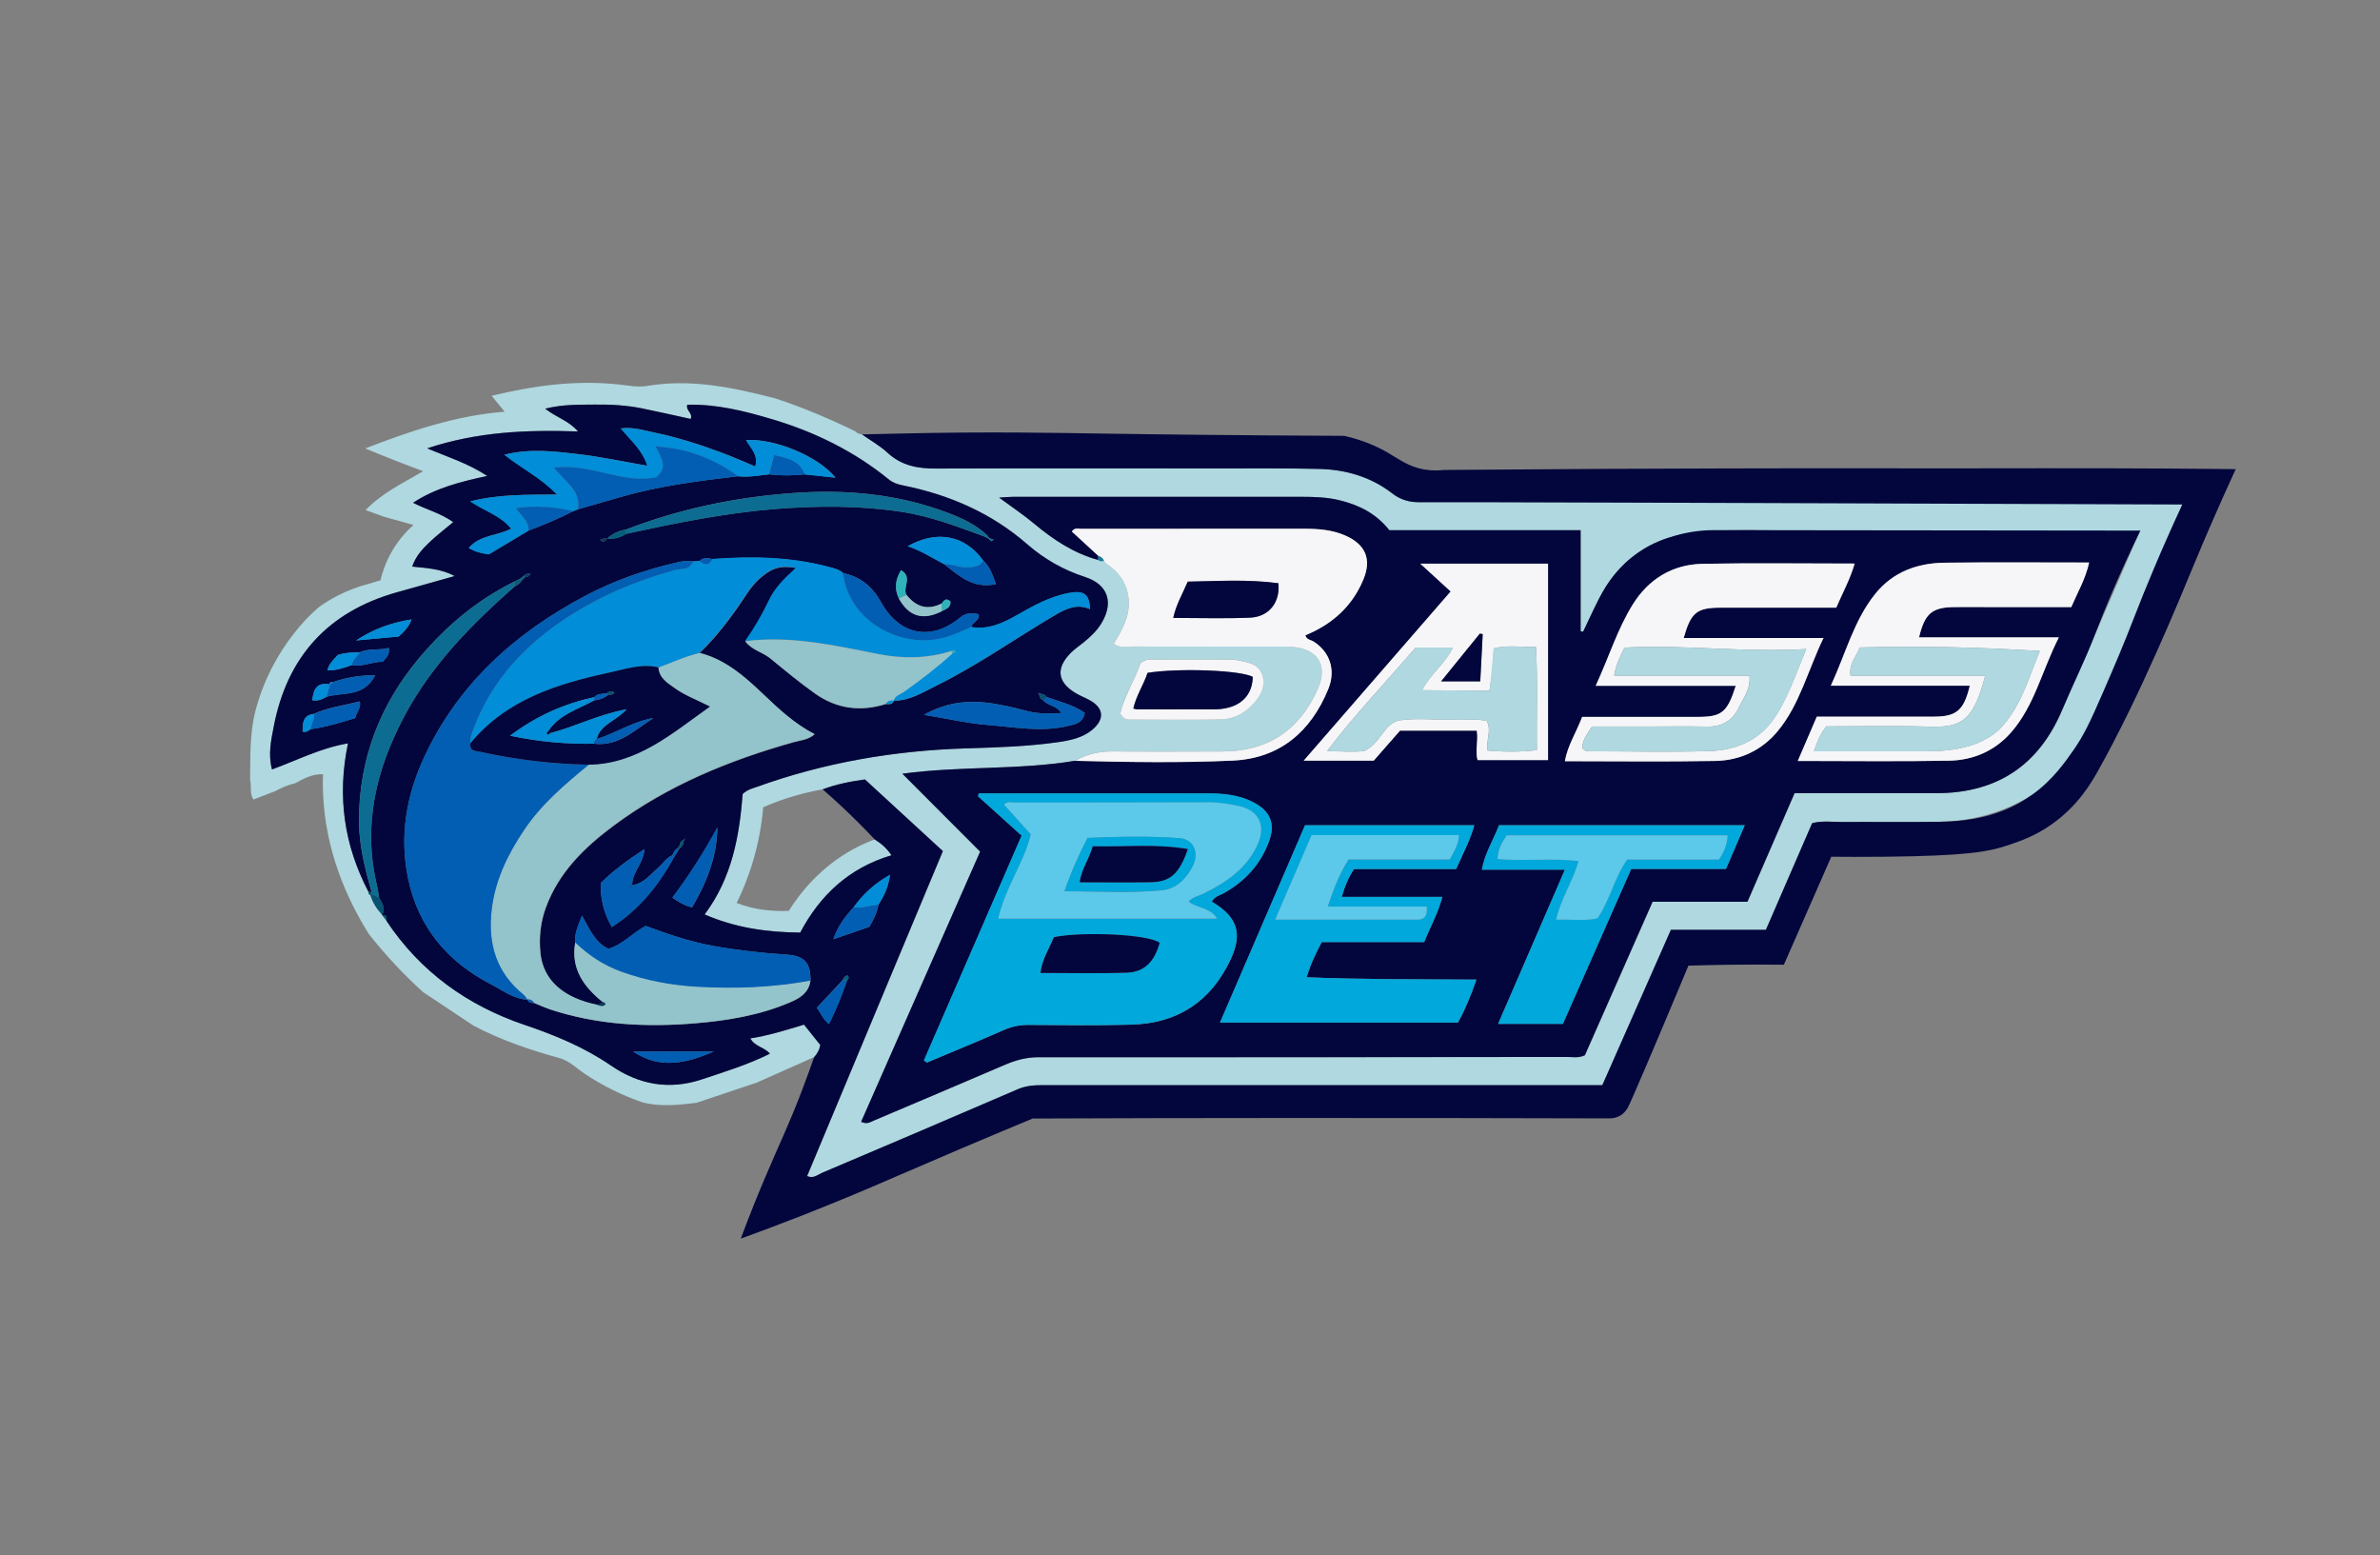 <?xml version="1.0" encoding="UTF-8"?><svg id="b" xmlns="http://www.w3.org/2000/svg" width="359.56" height="234.87" viewBox="0 0 359.56 234.87"><rect x="0" y="0" width="359.56" height="234.87" fill="#808080" stroke="none"/><defs><style>.d{fill:#f6f6f8;}.d,.e,.f,.g,.h,.i,.j,.k,.l,.m,.n,.o,.p,.q,.r,.s,.t{stroke-width:0px;}.e{fill:#0d6c91;}.f{fill:#045f7d;}.g{fill:#084767;}.h{fill:#afd8e0;}.i{fill:none;}.j{fill:#93c3cb;}.k{fill:#018dd7;}.l{fill:#2fb2ba;}.m{fill:#137b9c;}.n{fill:#02063c;}.o{fill:#093e5e;}.p{fill:#0b3957;}.q{fill:#015eb3;}.r{fill:#5cc9eb;}.s{fill:#01a8db;}.t{fill:#075271;}</style></defs><g id="c"><path class="h" d="m38.3,120.75c-.66-.89-.23-1.96-.52-2.92.06-3.52-.08-7.05.82-10.5,2.66-10.19,9.62-15.66,9.62-15.66,1.48-1.07,3.92-2.54,7.4-3.47.62-.19,1.24-.37,1.86-.55.27-1.14.77-2.74,1.78-4.46,1.07-1.82,2.31-3.1,3.21-3.9-1.57-.44-3.01-.84-4.45-1.24-.88-.32-1.77-.64-2.79-1.01,2.49-2.57,5.53-4.01,8.7-5.87-1.23-.45-2.47-.92-3.73-1.41-1.72-.67-3.39-1.35-5.02-2.03,6.79-2.62,13.59-4.95,21.06-5.55-.66-.8-1.32-1.6-1.97-2.4,6.32-1.53,12.69-2.41,19.2-1.71,1.43.15,2.88.46,4.29.22,6.64-1.12,13.02.24,19.39,1.89,4.13,1.36,8.12,3.05,12.03,4.94.28.31.64.45,1.05.48,1.3.92,2.71,1.71,3.87,2.78,2.1,1.94,4.54,2.39,7.28,2.38,14.19-.06,28.38-.03,42.57-.02,5.13,0,10.26-.05,15.39.08,4,.1,7.78,1.19,10.97,3.67,1.29,1,2.56,1.35,4.16,1.35,37.6,0,75.19.06,112.79.12.79,0,1.6-.17,2.45.24-.12.37-.24.74-.35,1.11-1.79,6.26-6.73,22.44-14.47,34.41-2.01,3.12-4.24,5.98-7.81,8.28-5.29,3.4-10.89,4.07-14.07,4.12-4.89.08-9.78,0-14.67.03-1.5.01-3.03-.21-4.55.18-2.33,5.38-4.65,10.71-6.99,16.11h-14.35c-3.47,7.85-6.91,15.64-10.36,23.46h-2.81c-27.26,0-54.51,0-81.77,0-1.29,0-2.52.1-3.74.62-9.84,4.24-19.69,8.44-29.55,12.62-.66.28-1.32.93-2.27.49,6.85-16.38,13.67-32.7,20.51-49.08-4.05-3.72-7.92-7.28-11.77-10.82-2.27.3-4.37.73-6.39,1.49-1.65.29-3.5.72-5.49,1.37-1.28.42-2.45.88-3.51,1.35-.21,2.48-.7,5.52-1.76,8.86-.68,2.13-1.46,4-2.25,5.59,2.65,1,5.16,1.29,7.87,1.19,1.76-2.78,4.83-6.66,9.82-9.36,1.09-.59,2.16-1.06,3.18-1.44.94.59,1.78,1.28,2.53,2.39-6.41,1.91-10.78,6.02-13.79,11.68-5.01-.04-9.75-.71-14.44-2.74,4.18-5.58,5.24-11.92,5.75-18.2.76-.69,1.48-.83,2.15-1.07,10.18-3.67,20.71-5.47,31.51-5.81,4.64-.14,9.29-.28,13.91-.93,1.91-.27,3.82-.64,5.33-1.96,1.81-1.57,1.62-3.23-.46-4.38-.7-.39-1.46-.67-2.14-1.08-2.76-1.66-3.02-3.74-.76-6.05.56-.57,1.23-1.02,1.85-1.52,1.07-.85,2.07-1.77,2.79-2.95,1.91-3.13,1.04-5.88-2.44-7.01-3.26-1.06-6.16-2.7-8.71-4.92-5.45-4.76-11.83-7.52-18.86-8.93-.8-.16-1.48-.39-2.14-.93-5.23-4.24-11.18-7.15-17.59-9.06-4.17-1.24-8.42-2.32-12.81-2.18-.27.88.86,1.19.52,2.14-2.48-.54-4.88-1.09-7.29-1.58-2.36-.48-4.77-.62-7.18-.59-2.39.03-4.8-.06-7.52.62,1.77,1.37,3.59,1.82,4.96,3.44-7.8-.27-15.21.04-22.78,2.55,3.14,1.33,6.1,2.22,9.07,4.17-4.14.89-7.82,1.83-11.21,4.05,2.03,1.04,4.16,1.56,6.07,2.92-1.23,1.03-2.42,1.94-3.51,2.97-1.08,1.02-2.13,2.11-2.69,3.75,2.2.24,4.29.3,6.42,1.43-3.04.85-5.86,1.65-8.68,2.44-10.44,2.91-16.64,9.75-18.66,20.31-.39,2.03-.88,4.15-.26,6.46,3.87-1.42,7.39-3.25,11.48-3.94-1.69,8.09-.55,15.44,3.09,22.42-.05.26.07.43.3.54.35,1.12.97,2.08,1.76,2.93l.05.11c.21.27.42.55.63.82,5.1,7.69,12.25,12.79,20.86,15.7,4.64,1.57,9.02,3.38,13.08,6.16,4.13,2.83,8.71,3.73,13.7,2.07,3.47-1.15,6.95-2.21,10.28-3.88-.89-1.03-2.29-1.06-2.95-2.31,2.82-.45,5.39-1.26,8.1-2.08.85,1.06,1.69,2.11,2.46,3.07-.14.82-.49,1.34-.91,1.83-2.9,1.29-5.81,2.58-8.71,3.87-3.04,1.02-6.07,2.04-9.11,3.05-2.71.32-5.42.63-8.12-.06-3.09-1.06-5.98-2.49-8.7-4.29-1.24-.82-2.31-1.95-3.8-2.39-4.5-1.24-8.92-2.73-13.06-4.92-2.55-1.69-5.09-3.39-7.64-5.08-2.95-2.68-5.65-5.58-8.13-8.7-3.38-5.38-6.64-12.68-6.96-21.45-.04-.94-.04-1.86,0-2.75-1.62-.04-2.91.66-4.2,1.37-1.06.23-2.04.67-2.99,1.18-1.09.42-2.18.84-3.27,1.26Zm128.44-36.05c.13.14.27.29.4.43,2.07,1.36,3.3,3.26,3.39,5.73.09,2.37-1.07,4.4-2.26,6.36.94.7,1.84.42,2.69.42,7.13.03,14.27.02,21.4.02.88,0,1.77-.03,2.64.02,4.1.21,5.71,2.78,4.05,6.46-2.77,6.16-7.53,9.33-14.32,9.35-5.53.02-11.06.05-16.59-.01-2.06-.02-3.94.4-5.71,1.42-8.53,1.42-17.23.76-26.08,1.95,4.06,4.06,7.88,7.89,11.75,11.77-6.02,13.65-12,27.24-17.98,40.81.89.42,1.37.05,1.87-.17,6.62-2.81,13.25-5.6,19.86-8.44,1.64-.7,3.26-1.14,5.08-1.14,26.61.02,53.22,0,79.83-.04.86,0,1.75.2,2.7-.26,3.38-7.65,6.79-15.37,10.23-23.18h14.33c2.39-5.51,4.73-10.91,7.12-16.4.89,0,1.68,0,2.47,0,6.33,0,12.66,0,19,0,9.06,0,15.37-4.16,18.92-12.49,1.66-3.89,3.37-7.76,5.06-11.63,2.19-5.03,4.37-10.07,6.54-15.1-.9-.54-1.71-.32-2.49-.33-15.39-.05-30.78-.11-46.17-.08-5.93.01-11.87-.36-17.78.16-6.81.6-11.9,3.91-15.06,10.01-.86,1.67-1.63,3.38-2.44,5.07-.13-.02-.25-.04-.38-.05v-15.28h-28.9c-2.03-2.55-4.57-3.78-7.44-4.5-1.89-.48-3.8-.54-5.72-.54-14.59,0-29.18,0-43.76,0-.58,0-1.17.07-2.03.12,1.96,1.45,3.68,2.6,5.26,3.91,2.91,2.44,6.01,4.5,9.73,5.51.25.25.54.18.84.14,0,0-.03-.02-.03-.02Zm2.49,23.06c.49.78.87.91,1.28.91,4.65.01,9.3.07,13.95-.02,1.71-.03,3.31-.79,4.52-2,1.2-1.2,2.23-2.62,1.78-4.48-.46-1.92-2.2-2.11-3.76-2.45-.54-.12-1.11-.1-1.67-.1-3.53,0-7.05-.01-10.58,0-.78,0-1.62-.19-2.48.56-.84,2.5-2.42,4.93-3.04,7.57Z"/><path class="n" d="m123.01,159.66c.42-.49.77-1.02.91-1.83-.77-.96-1.6-2-2.46-3.07-2.71.82-5.28,1.64-8.1,2.08.66,1.25,2.07,1.28,2.95,2.31-3.33,1.66-6.81,2.72-10.28,3.88-4.99,1.66-9.56.77-13.7-2.07-4.06-2.78-8.44-4.59-13.08-6.16-8.61-2.91-15.76-8.02-20.86-15.7.02-.45.1-.94-.63-.82l-.05-.11c.63-1-.04-1.77-.45-2.59-.09-.55-.14-1.11-.27-1.65-2.27-9.26-.18-17.79,4.22-25.99,4.12-7.66,10.11-13.68,16.53-19.36.44-.19.79-.47,1.05-.87l.55-.54c.36-.02.65-.16.8-.51.08-.06.16-.12-.08.06.19-.23.12-.15.06-.08-.38-.02-.73.02-.99.34-.2.16-.4.31-.6.47-.28.13-.56.26-.83.4-5.6,2.75-10.27,6.68-14.27,11.41-6.03,7.13-9.21,15.38-9.2,24.74,0,3.67.92,7.23,1.91,10.76-.16-.02-.32-.04-.48-.06-3.64-6.98-4.78-14.33-3.09-22.42-4.09.69-7.61,2.52-11.48,3.94-.61-2.31-.13-4.43.26-6.46,2.02-10.57,8.22-17.4,18.66-20.31,2.82-.79,5.65-1.59,8.68-2.44-2.13-1.14-4.22-1.19-6.42-1.43.56-1.64,1.61-2.72,2.69-3.75,1.09-1.02,2.28-1.94,3.51-2.97-1.92-1.36-4.04-1.88-6.07-2.92,3.39-2.22,7.07-3.16,11.21-4.05-2.98-1.95-5.94-2.84-9.07-4.17,7.58-2.51,14.99-2.82,22.78-2.55-1.37-1.62-3.19-2.07-4.96-3.44,2.71-.68,5.13-.59,7.52-.62,2.41-.03,4.81.1,7.18.59,2.41.49,4.81,1.04,7.29,1.58.34-.95-.79-1.27-.52-2.14,4.39-.13,8.63.94,12.81,2.18,6.42,1.91,12.37,4.82,17.59,9.06.66.54,1.34.77,2.14.93,7.03,1.41,13.41,4.17,18.86,8.93,2.55,2.22,5.45,3.86,8.71,4.92,3.48,1.13,4.35,3.88,2.44,7.01-.72,1.18-1.72,2.09-2.79,2.95-.62.5-1.29.95-1.85,1.52-2.27,2.31-2,4.39.76,6.05.68.41,1.44.69,2.14,1.08,2.08,1.15,2.27,2.81.46,4.38-1.52,1.31-3.42,1.68-5.33,1.96-4.61.65-9.26.79-13.91.93-10.81.34-21.33,2.14-31.51,5.81-.67.24-1.39.38-2.15,1.07-.5,6.28-1.57,12.62-5.75,18.2,4.68,2.03,9.42,2.69,14.44,2.74,3-5.67,7.38-9.77,13.79-11.68-.75-1.11-1.59-1.8-2.53-2.39-.82-.87-1.68-1.75-2.57-2.64-1.79-1.78-3.56-3.42-5.3-4.93,2.02-.75,4.12-1.19,6.39-1.49,3.85,3.54,7.73,7.1,11.77,10.82-6.84,16.37-13.66,32.69-20.51,49.08.95.44,1.6-.21,2.27-.49,9.86-4.18,19.72-8.38,29.55-12.62,1.22-.53,2.45-.62,3.74-.62,27.26.01,54.51,0,81.77,0h2.81c3.45-7.82,6.89-15.61,10.36-23.46h14.35c2.34-5.4,4.66-10.73,6.99-16.11,1.52-.4,3.05-.17,4.55-.18,4.89-.03,9.78.05,14.67-.03,4.49-.07,9.42-.77,14.07-4.12,3.06-2.2,4.93-4.9,6.23-6.76,1.51-2.18,2.42-4.05,4.45-8.73,1.95-4.51,2.93-6.77,4.67-11.25,1.58-4.08,3.96-9.9,7.28-17.06-65.72-.23-113.47-.4-115.24-.35-.23,0-1.28.05-2.5-.41-.56-.21-1.11-.52-1.65-.94-3.2-2.47-6.98-3.57-10.97-3.67-5.13-.13-10.26-.07-15.39-.08-14.19,0-28.38-.03-42.57.02-2.75.01-5.18-.44-7.28-2.38-1.16-1.07-2.57-1.86-3.87-2.78l5.76-.13c13.72-.32,23.74-.09,30.27,0,8.33.13,20.34.27,36.84.35,2.94.67,5.06,1.67,6.47,2.48,1.8,1.03,3.2,2.18,5.61,2.6,1.25.21,2.31.15,3,.07,18.1-.15,32.81-.21,42.85-.23,20.44-.05,17.58.01,34.63-.01,19.79-.03,28.11-.02,39.44.09,1.12.01,2.04.02,2.67.03-2.77,6.02-4.86,10.93-6.17,14.08-2.15,5.18-8.27,20.21-14.71,31.62-.95,1.69-2.95,5.14-6.9,7.93-2.53,1.79-4.81,2.57-6.64,3.18-3,1-6.27,1.6-18.74,1.73-3.19.03-5.9.02-7.94,0-2.4,5.47-4.75,10.82-7.16,16.31-2.61-.03-5.28-.03-8,0-2.17.03-4.31.07-6.42.14-5.03,12.04-8.78,20.82-9.19,21.51-.3.51-.72.86-.72.86-.12.1-.4.31-.8.47-.42.17-.8.22-1.06.23-16.71-.05-33.43-.07-50.15-.06-12.39,0-24.77.03-37.15.08-7.78,3.23-14.52,6.11-20.06,8.51-2.03.88-2.78,1.21-4.13,1.78-7.66,3.27-14.4,5.86-19.91,7.85,1.45-3.88,2.75-7.03,3.67-9.21,2.15-5.08,3.6-7.96,5.67-13.41.76-2,1.35-3.66,1.73-4.76Zm-20.73-31.48c-.37.24-.55.61-.69,1-.94.37-1.42,1.25-2.14,1.87-1.2,1.02-2.16,2.38-3.88,2.64l-.06-.06c-.03-1.89,1.71-3.17,1.84-5.38-2.48,1.64-4.64,3.19-6.59,5.12-.07,2.35.45,4.49,1.67,6.65,4.31-2.78,7.15-6.46,9.44-10.63.21-.34.42-.69.64-1.03.11-.13.22-.26.33-.39.34-.25.44-.62.46-1.01.06-.09.13-.18.27-.37-.19.16-.27.23-.35.3-.39.17-.52.5-.58.89-.12.13-.24.26-.36.39Zm47.2-46.88c-.14-.18-.28-.35-.42-.53-1.67-1.54-3.69-2.49-5.79-3.29-7.6-2.89-15.44-3.6-23.53-3.01-8.68.63-17.05,2.38-25.14,5.5-1.09.19-2.07.62-2.88,1.38-.35.02-.73-.08-1.05.21.46.43.77.18,1.04-.22,1.05.11,2.01-.15,2.89-.72,7.42-1.6,14.84-3.13,22.44-3.74,6.41-.52,12.76-.54,19.13.42,4.4.66,8.48,2.24,12.6,3.75.21.11.42.22.62.33.19.25.36.6.72.08-.23-.06-.43-.11-.63-.16Zm7.71,23.49c-.1-.05-.21-.11-.35-.18.07.14.12.25.17.35.05.38.21.68.6.81.66.83,2.01.74,2.73,1.93-1.85.06-3.41.14-5.01-.27-2.16-.56-4.36-1.11-6.57-1.33-3-.3-5.96.09-9.18,1.86,3.61.59,6.63,1.3,9.69,1.54,3.97.31,7.96,1.1,11.96.17,1.15-.27,2.37-.43,2.65-2-1.79-1.27-3.85-1.67-5.77-2.41-.22-.32-.55-.44-.91-.47Zm-107.38-1.38v-.04c-1.97-.37-2.45.78-2.63,2.39.93.16,1.54-.16,2.15-.52,2.47-.74,5.64.13,7.35-3.25-2.42-.01-4.43.37-6.39,1.03-.25.02-.55-.02-.47.39Zm3.36-2.98c1.63.34,3.12-.52,4.65-.48.51-.61,1.08-1.07.92-2.09-1.45.41-2.98,0-4.39.66-1.11,0-2.21.05-3.31.41-.62.65-1.32,1.27-1.59,2.33,1.38.02,2.55-.39,3.72-.82Zm83.76-10.61c-.59-1.08.99-2.71-.81-3.71-.92,1.52-.98,2.87-.33,4.27,1.53,2.76,3.66,3.39,6.54,1.91.61-.32,1.33-.53,1.26-1.44-.63-.61-.99-.19-1.33.3-2.16,1.09-3.9.49-5.33-1.33Zm-8.94,58.21c.22-.22.34-.45.02-.7-.4.07-.56.37-.7.7-1.29,1.37-2.57,2.75-3.92,4.19.68.83.95,1.77,1.85,2.43,1.1-2.2,1.99-4.38,2.74-6.63Zm-80.58-40.21c-1.74.22-1.65,1.46-1.7,2.66.64.2.89-.2,1.24-.36,2.28-.3,4.45-.98,6.72-1.67.15-.84.9-1.45.7-2.51-2.41.6-4.77.9-6.95,1.87Zm81.57,29.18c-1.22,1.37-2.38,2.78-3.08,4.86,2.05-.71,3.76-1.3,5.43-1.87.64-1.1,1.18-2.15,1.38-3.35.85-1.31,1.51-2.69,1.74-4.5-2.35,1.31-4.06,2.92-5.47,4.87Zm13.68-51.78c2.22,1.76,4.37,3.76,7.8,3-.54-1.5-.95-2.68-1.93-3.56-2.76-3.82-6.96-4.66-11.4-2.16,2.04.68,3.74,1.79,5.53,2.72Zm-7.64,20.62h-.02c2.43.02,4.41-1.26,6.46-2.27,6.24-3.07,11.91-7.11,17.89-10.63,1.65-.97,3.33-1.81,5.34-.93-.12-2.28-.89-2.89-3.3-2.42-2.77.54-5.23,1.88-7.66,3.28-2.17,1.24-4.4,2.3-7.02,1.84.21-.74,1.31-.97,1.15-1.93q-1.68-.44-2.73.44c-4.42,3.71-9.27,2.76-12.08-2.35-1.25-2.27-3.1-3.78-5.68-4.31-.62-.56-1.39-.72-2.16-.92-5.78-1.54-11.65-1.63-17.55-1.19-.7-.14-1.4-.32-1.99.31-.31.02-.62.03-.93.05-.8-.17-1.58-.07-2.37.12-4.86,1.11-9.54,2.73-13.94,5.06-10.6,5.61-19.16,13.27-24.31,24.3-2.74,5.87-3.79,12-2.46,18.4,1.54,7.39,5.96,12.59,12.58,16.01,1.75.91,3.37,2.18,5.46,2.29l-.02-.02c.18.5.61.52,1.04.53.81.33,1.61.7,2.44.98,7.1,2.34,14.4,2.7,21.77,2.1,5.02-.41,9.97-1.23,14.64-3.26,1.44-.63,2.65-1.47,2.88-3.19.03-2.71-.92-3.76-3.59-3.94-3.74-.25-7.45-.65-11.14-1.32-3.54-.64-6.91-1.81-10.16-3.02-2.06,1.1-3.49,2.85-5.65,3.46-2-.95-2.8-2.89-3.98-5.01-.62,1.61-1.16,2.73-1,4.06-.71,3.95,1.25,6.69,4.13,9.01l-.76.44c-5.23-1.06-8.25-3.79-8.64-7.9-.22-2.32.01-4.59.83-6.82,1.96-5.33,5.84-9.09,10.24-12.36,8.19-6.09,17.47-9.88,27.23-12.62,1.02-.29,2.15-.33,3.13-1.19-3.09-1.6-5.46-3.85-7.83-6.11-2.79-2.66-5.67-5.18-9.55-6.16,2.77-2.68,5.05-5.76,7.15-8.97.84-1.28,1.87-2.38,3.16-3.23,1.24-.82,2.52-.96,4.28-.64-1.81,1.64-3.21,3.05-4.08,4.88-1.03,2.17-2.23,4.23-3.61,6.19.94,1.32,2.59,1.61,3.78,2.59,2.21,1.81,4.42,3.64,6.75,5.3,3.25,2.3,6.86,2.79,10.68,1.59.48.03.98.1,1.22-.48Zm-48.43-28.64c.25-.09.49-.18.74-.28,2.13-.61,4.25-1.22,6.38-1.84,5.82-1.69,11.8-2.44,17.8-3.15,1.58.17,3.13-.12,4.69-.29,1.79.21,3.59.21,5.38,0,1.48.16,2.97.32,4.65.5-2.59-3.24-9.21-5.96-13.51-5.68.69,1.21,1.91,2.24,1.4,3.99-1.72-.71-3.32-1.43-4.96-2.04-1.64-.62-3.31-1.2-4.99-1.71-1.68-.51-3.38-.98-5.11-1.33-1.63-.32-3.26-.93-5.26-.67,1.59,1.91,3.29,3.3,4,5.64-3.63-.62-7.06-1.37-10.54-1.77-3.54-.41-7.11-.87-11.05.1,2.63,2.09,5.5,3.46,7.96,6.02-4.64.04-8.79-.06-13.11,1.03,2.17,1.46,4.56,2.12,6.19,4.12-2.12,1.12-4.69.91-6.42,2.91,1.03.63,2.02.81,3.03.97,2.03-1.21,4.02-2.4,6.01-3.59,2.29-.87,4.56-1.79,6.73-2.94Zm17.97,59.85c2.19-3.74,3.76-7.64,3.82-12.07-1.99,3.67-4.21,7.18-6.79,10.6,1,.7,1.79,1.17,2.98,1.48Zm3.28,21.77c-4.07-.02-8.12.03-12.17.01,4.09,2.75,8.14,1.71,12.17-.01Zm-45.66-65.27c-2.92.48-5.54,1.33-8.39,3.18,2.52-.23,4.49-.41,6.43-.59.8-.7,1.52-1.41,1.96-2.59Z"/><path class="n" d="m165.93,84.58c-3.71-1.01-6.81-3.07-9.73-5.51-1.58-1.32-3.3-2.46-5.26-3.91.87-.05,1.45-.12,2.03-.12,14.59,0,29.18,0,43.76,0,1.92,0,3.83.07,5.72.54,2.87.72,5.41,1.95,7.44,4.5h28.9v15.28c.13.02.25.04.38.05.81-1.69,1.58-3.41,2.44-5.07,1.2-2.32,2.88-4.79,5.88-6.88,2.22-1.55,4.3-2.18,5.5-2.53,2.46-.72,4.61-.87,6.11-.86,21.42.02,42.84.05,64.26.07-3.18,6.49-5.38,11.86-6.8,15.54-1.7,4.42-3.13,7.1-5.06,11.63-3.55,8.33-9.86,12.48-18.92,12.49-6.33,0-12.66,0-19,0-.79,0-1.58,0-2.47,0-2.38,5.49-4.73,10.89-7.12,16.4h-14.33c-3.45,7.81-6.85,15.53-10.23,23.18-.95.46-1.84.26-2.7.26-26.61.03-53.22.06-79.83.04-1.83,0-3.45.44-5.08,1.14-6.61,2.84-13.23,5.64-19.86,8.45-.5.21-.98.59-1.87.17,5.98-13.58,11.97-27.16,17.98-40.81-3.87-3.88-7.69-7.71-11.75-11.77,8.85-1.19,17.55-.53,26.08-1.95,7.93.2,15.87.33,23.79-.03,7.13-.32,11.83-4.37,14.47-10.84,1.16-2.86.21-5.58-2.21-7.13-.44-.28-1.11-.27-1.26-.96,4.03-1.64,7.06-4.35,8.75-8.4,1.28-3.07.36-5.28-2.67-6.64-2.02-.9-4.17-1.06-6.34-1.05-11.22,0-22.44,0-33.66.01-.43,0-.94-.21-1.36.41,1.32,1.22,2.66,2.44,3.99,3.67,0,.21,0,.42,0,.63Zm17.15,51.6c.49-.84,1.25-.95,1.85-1.29,3.19-1.79,5.51-4.34,6.78-7.78,1-2.71.22-4.6-2.39-5.94-2.2-1.13-4.59-1.32-7-1.33-10.81-.02-21.63,0-32.44,0-.67,0-1.34,0-2.01,0l-.1.44c2.17,1.96,4.35,3.92,6.58,5.94-4.95,11.39-9.85,22.67-14.76,33.95l.44.33c3.88-1.63,7.77-3.23,11.63-4.92,1.21-.53,2.39-.78,3.7-.77,5.21.03,10.42.11,15.62-.04,6.96-.2,11.98-3.52,14.94-9.85,1.83-3.92,1.05-6.4-2.83-8.72Zm39.65-11.53h-25.57c-4.23,9.8-8.46,19.63-12.85,29.8h35.94c1.09-1.96,1.96-4.07,2.8-6.49-8.62-.06-17.04-.01-25.66-.35.61-2.02,1.38-3.58,2.29-5.32h15.48c.91-2.31,2.09-4.3,2.74-6.83h-15.19c.45-1.65,1.02-2.93,1.85-4.21h15.43c.96-2.2,2.07-4.22,2.74-6.6Zm48.87-9.71c7.8,0,15.33.1,22.86-.04,3.64-.07,6.9-1.47,9.35-4.26,3.55-4.06,4.65-9.31,7.22-14.36h-21.12c.87-3.63,1.95-4.53,5.29-4.58,1.76-.03,3.53,0,5.29,0,4.14,0,8.29,0,12.42,0,.97-2.26,2.14-4.21,2.7-6.73-7.44,0-14.64-.07-21.85.03-4.09.05-7.75,1.38-10.41,4.64-3.27,4.02-4.49,9.03-6.76,13.93h20.99c-.88,3.73-2,4.67-5.4,4.68-2.32,0-4.65,0-6.97,0-3.58,0-7.16,0-10.74,0-1,2.31-1.9,4.41-2.88,6.7Zm-9.36-11.35c-1.3,4.05-2.13,4.68-5.76,4.69-2.24,0-4.49,0-6.73,0-3.58,0-7.16,0-10.72,0-.87,2.34-2.18,4.27-2.61,6.69,7.68,0,15.21.1,22.74-.04,3.75-.07,7.04-1.61,9.45-4.54,3.3-4.01,4.47-9.04,6.88-14.03h-21.12c1.1-3.86,1.98-4.57,5.6-4.58,5.76-.01,11.53,0,17.45,0,.93-2.18,2.07-4.23,2.78-6.66-7.8,0-15.41-.11-23.01.04-4.55.09-8.15,2.32-10.53,6.17-2.32,3.73-3.59,7.96-5.58,12.25h21.17Zm-43.08-14.25c-7.35,8.45-14.67,16.88-22.2,25.55h10.57c1.4-1.6,2.77-3.15,3.98-4.54h11.6c.25,1.57-.27,3.01.11,4.45h10.65v-29.67h-19.3c1.7,1.55,3.08,2.82,4.59,4.2Zm44.43,35.3h-37.12c-.86,2.23-2.13,4.18-2.6,6.71h12.55c-3.44,7.94-6.74,15.55-10.09,23.29h9.78c3.44-7.79,6.84-15.51,10.33-23.41h14.32c.97-2.26,1.84-4.29,2.83-6.6Z"/><path class="d" d="m165.93,83.95c-1.33-1.23-2.66-2.45-3.99-3.67.42-.62.94-.41,1.36-.41,11.22-.01,22.44,0,33.66-.01,2.18,0,4.33.15,6.34,1.05,3.03,1.35,3.95,3.57,2.67,6.64-1.69,4.05-4.72,6.75-8.75,8.4.15.68.82.68,1.26.96,2.42,1.55,3.37,4.27,2.21,7.13-2.63,6.47-7.34,10.52-14.47,10.84-7.92.36-15.86.23-23.79.03,1.77-1.01,3.65-1.44,5.71-1.42,5.53.06,11.06.03,16.59.01,6.79-.02,11.55-3.19,14.32-9.35,1.66-3.68.04-6.25-4.05-6.46-.88-.05-1.76-.02-2.64-.02-7.13,0-14.27,0-21.4-.02-.84,0-1.75.28-2.69-.42,1.19-1.96,2.35-3.99,2.26-6.36-.1-2.47-1.32-4.37-3.39-5.73-.13-.14-.27-.29-.4-.43l.03.02c-.14-.41-.45-.63-.84-.76Zm27.2,4.14c-4.66-.63-9.23-.32-13.68-.24-.84,1.95-1.78,3.52-2.19,5.48,3.95,0,7.78.12,11.6-.04,2.82-.12,4.58-2.27,4.28-5.2Z"/><path class="d" d="m169.24,107.76c.63-2.64,2.2-5.07,3.04-7.57.86-.75,1.7-.56,2.48-.56,3.53-.02,7.05-.01,10.58,0,.56,0,1.13-.01,1.67.1,1.56.34,3.29.53,3.76,2.45.45,1.85-.58,3.28-1.78,4.48-1.22,1.21-2.81,1.97-4.52,2-4.65.09-9.3.03-13.95.02-.41,0-.79-.13-1.28-.91Zm20.02-5.52c-1.63-1-11.08-1.39-15.9-.62-.58,1.78-1.71,3.44-2.15,5.39.27.06.41.12.56.12,3.12,0,6.23.02,9.35,0,1.51,0,3.04.14,4.53-.28,2.27-.62,3.56-2.27,3.6-4.62Z"/><path class="t" d="m57.28,135.57c.41.82,1.08,1.59.45,2.59-.79-.86-1.42-1.81-1.76-2.93.07-.06.14-.12.21-.18.36.17.73.35,1.09.52Z"/><path class="m" d="m165.93,83.95c.39.13.71.35.84.76-.29.05-.59.12-.84-.14,0-.21,0-.42,0-.63Z"/><path class="t" d="m57.78,138.27c.73-.12.65.37.63.82-.21-.27-.42-.55-.63-.82Z"/><path class="m" d="m166.74,84.7c.13.14.27.29.4.43-.13-.14-.27-.29-.4-.43Z"/><path class="t" d="m55.67,134.68c.16.02.32.04.48.06,0,.1.01.2.03.3-.07.06-.14.12-.21.18-.23-.11-.34-.29-.3-.55Z"/><path class="j" d="m122.42,148.11c-.23,1.72-1.43,2.56-2.88,3.19-4.67,2.03-9.63,2.85-14.64,3.26-7.37.6-14.67.24-21.77-2.1-.83-.27-1.63-.65-2.44-.98-.24-.38-.58-.58-1.04-.53,0,0,.02.02.02.02-.19-.25-.34-.55-.58-.74-4.13-3.33-5.43-7.68-4.83-12.81.52-4.5,2.43-8.4,4.91-12.09,2.63-3.9,6.16-6.9,9.75-9.84,7.37-.1,12.52-4.66,18.33-8.78-2.05-1.04-3.77-1.67-5.25-2.72-1.15-.82-2.43-1.55-2.54-3.2,2.07-.73,4.06-1.69,6.21-2.19,3.88.98,6.76,3.51,9.55,6.16,2.37,2.26,4.75,4.51,7.83,6.11-.98.87-2.11.91-3.13,1.19-9.76,2.74-19.04,6.53-27.23,12.62-4.4,3.27-8.27,7.03-10.24,12.36-.82,2.23-1.05,4.5-.83,6.82.39,4.12,3.41,6.84,8.64,7.9.41.11.82.31,1.19-.07-.01-.29-.23-.32-.42-.37-2.88-2.32-4.84-5.05-4.13-9.01,2.04,1.96,4.35,3.49,7.04,4.44,3.64,1.3,7.41,2.02,11.25,2.24,5.77.34,11.52.13,17.22-.92Z"/><path class="k" d="m105.68,98.61c-2.15.49-4.14,1.46-6.21,2.19-2.52-.6-4.92.25-7.29.76-7.95,1.72-15.64,4.06-21.11,10.71-.12-.83.22-1.54.5-2.3,2.72-7.2,7.7-12.52,14.04-16.68,5.03-3.3,10.51-5.6,16.3-7.19.97-.27,2.33.05,2.81-1.32.31-.02.62-.03.93-.05.78.65,1.47.73,1.99-.31,5.91-.44,11.78-.35,17.55,1.19.77.21,1.55.37,2.16.92.86,7.16,8.26,11.02,14.19,9.99,1.82-.32,3.49-1.07,5.15-1.83,2.62.46,4.86-.6,7.02-1.84,2.43-1.39,4.89-2.74,7.66-3.28,2.41-.47,3.18.14,3.3,2.42-2.01-.87-3.69-.04-5.34.93-5.98,3.52-11.65,7.56-17.89,10.63-2.05,1.01-4.03,2.3-6.46,2.28.21-.8,1-.95,1.55-1.34,2.58-1.82,5.07-3.73,7.4-5.86.19-.03.39-.05.37-.32-.17-.17-.34-.15-.52-.02-3.66,1.17-7.39,1.22-11.11.48-6.65-1.32-13.26-2.82-20.12-1.94,1.38-1.96,2.59-4.03,3.61-6.19.87-1.83,2.27-3.24,4.08-4.88-1.76-.32-3.04-.19-4.28.64-1.29.86-2.32,1.96-3.16,3.23-2.11,3.21-4.38,6.29-7.15,8.97Z"/><path class="q" d="m104.72,84.79c-.49,1.37-1.84,1.05-2.81,1.32-5.8,1.59-11.27,3.89-16.3,7.19-6.34,4.16-11.32,9.47-14.04,16.68-.28.75-.62,1.47-.5,2.3-.15,1.22.76,1.12,1.54,1.29,5.38,1.19,10.83,1.83,16.33,1.94-3.59,2.94-7.13,5.94-9.75,9.84-2.48,3.69-4.39,7.58-4.91,12.09-.59,5.13.71,9.48,4.83,12.81.24.19.39.49.58.74-2.09-.11-3.71-1.39-5.46-2.29-6.62-3.42-11.04-8.62-12.58-16.01-1.33-6.4-.28-12.53,2.46-18.4,5.15-11.03,13.71-18.69,24.31-24.3,4.41-2.33,9.08-3.95,13.94-5.06.79-.18,1.57-.29,2.37-.12Z"/><path class="k" d="m116.19,71.65c-1.56.17-3.11.46-4.69.29-3.62-2.67-7.63-4.19-12.46-4.51.92,1.8,1.89,3.25.09,4.66-5.1,1.08-9.91-2.17-15.47-1.44,1.76,2.15,4.13,3.45,3.66,6.28-.25.09-.49.18-.74.28-2.78-.65-5.57-.87-8.65-.46.83,1.19,1.99,1.98,1.91,3.4-1.99,1.19-3.98,2.37-6.01,3.59-1.01-.15-1.99-.34-3.03-.97,1.74-2.01,4.31-1.79,6.42-2.91-1.62-2-4.02-2.66-6.19-4.12,4.32-1.1,8.47-1,13.11-1.03-2.46-2.56-5.33-3.93-7.96-6.02,3.94-.97,7.52-.5,11.05-.1,3.47.4,6.91,1.14,10.54,1.77-.7-2.35-2.41-3.74-4-5.64,2-.26,3.63.35,5.26.67,1.72.34,3.42.82,5.11,1.33,1.68.51,3.35,1.09,4.99,1.71,1.64.62,3.24,1.33,4.96,2.04.51-1.75-.71-2.77-1.4-3.99,4.31-.28,10.92,2.45,13.51,5.68-1.68-.18-3.16-.34-4.65-.5-.82-2.2-2.76-2.47-4.62-2.92-.29,1.1-.52,2.01-.76,2.92Z"/><path class="q" d="m122.42,148.11c-5.7,1.05-11.45,1.26-17.22.92-3.84-.23-7.61-.94-11.25-2.24-2.69-.96-5-2.48-7.04-4.44-.17-1.33.38-2.45,1-4.06,1.17,2.12,1.98,4.07,3.98,5.01,2.15-.61,3.59-2.36,5.65-3.46,3.24,1.21,6.62,2.38,10.16,3.02,3.69.67,7.41,1.07,11.14,1.32,2.67.18,3.62,1.23,3.59,3.94Z"/><path class="j" d="m112.58,96.85c6.85-.87,13.47.63,20.12,1.94,3.72.74,7.45.69,11.11-.48l-.04.22.18.12c-2.33,2.13-4.82,4.04-7.4,5.86-.55.39-1.34.54-1.55,1.34h.02c-.52-.14-.91.07-1.22.47-3.82,1.2-7.43.72-10.68-1.59-2.33-1.65-4.54-3.48-6.75-5.3-1.19-.97-2.83-1.27-3.78-2.59Z"/><path class="e" d="m56.18,135.05c-.02-.1-.03-.2-.03-.3-.99-3.52-1.91-7.09-1.91-10.76,0-9.36,3.17-17.61,9.2-24.74,4-4.73,8.67-8.66,14.27-11.41l.04.73c-6.42,5.68-12.41,11.7-16.53,19.36-4.41,8.2-6.49,16.73-4.22,25.99.13.54.18,1.1.27,1.65-.36-.17-.73-.35-1.09-.52Z"/><path class="e" d="m94.6,79.98c8.1-3.12,16.47-4.87,25.14-5.5,8.09-.59,15.93.12,23.53,3.01,2.09.8,4.11,1.75,5.79,3.29-.1.09-.19.19-.28.28-4.12-1.52-8.21-3.09-12.6-3.75-6.37-.96-12.72-.93-19.13-.42-7.6.61-15.02,2.14-22.44,3.74,0-.22,0-.43,0-.65Z"/><path class="q" d="m87.32,76.92c.47-2.83-1.9-4.13-3.66-6.28,5.56-.73,10.37,2.52,15.47,1.44,1.8-1.41.83-2.86-.09-4.66,4.82.32,8.84,1.83,12.46,4.51-5.99.71-11.98,1.47-17.8,3.15-2.13.62-4.25,1.23-6.38,1.84Z"/><path class="q" d="m158.11,105.27c1.92.74,3.98,1.15,5.77,2.41-.28,1.57-1.5,1.73-2.65,2-4,.93-7.99.14-11.96-.17-3.06-.24-6.08-.95-9.69-1.54,3.23-1.77,6.18-2.16,9.18-1.86,2.21.22,4.41.77,6.57,1.33,1.6.42,3.16.33,5.01.27-.72-1.19-2.07-1.1-2.73-1.93.16-.17.32-.34.48-.51Z"/><path class="q" d="m95.57,133.69c1.72-.26,2.68-1.62,3.88-2.64.72-.62,1.21-1.5,2.14-1.87.09.07.19.15.28.22-2.28,4.17-5.12,7.85-9.44,10.63-1.22-2.16-1.74-4.3-1.67-6.65,1.95-1.93,4.12-3.48,6.59-5.12-.14,2.2-1.88,3.49-1.84,5.38-.07.08-.15.16-.42.46.31-.26.39-.33.48-.4Z"/><path class="q" d="m146.69,94.71c-1.66.76-3.32,1.51-5.15,1.83-5.93,1.04-13.32-2.83-14.19-9.99,2.58.54,4.42,2.04,5.68,4.31,2.81,5.11,7.66,6.05,12.08,2.35q1.04-.87,2.73-.44c.16.96-.94,1.19-1.15,1.93Z"/><path class="k" d="m142.66,85.22c-1.79-.93-3.49-2.04-5.53-2.72,4.45-2.5,8.65-1.66,11.4,2.16-.46.92-1.29.95-2.18,1.04-1.29.13-2.44-.55-3.69-.48Z"/><path class="q" d="m104.55,137.05c-1.19-.31-1.98-.78-2.98-1.48,2.59-3.42,4.81-6.92,6.79-10.6-.05,4.44-1.62,8.33-3.82,12.07Z"/><path class="q" d="m107.84,158.82c-4.02,1.72-8.08,2.77-12.17.01,4.05.02,8.1-.03,12.17-.01Z"/><path class="q" d="m132.71,136.63c-.2,1.2-.74,2.25-1.38,3.35-1.67.58-3.38,1.17-5.43,1.87.7-2.07,1.86-3.48,3.08-4.86,1.28.23,2.48-.3,3.73-.37Z"/><path class="q" d="m47.41,107.83c2.19-.96,4.54-1.26,6.95-1.87.2,1.05-.55,1.67-.7,2.51-2.27.68-4.44,1.37-6.72,1.67.02-.8.62-1.48.46-2.31Z"/><path class="q" d="m79.85,80.14c.08-1.41-1.08-2.2-1.91-3.4,3.08-.41,5.87-.19,8.65.46-2.17,1.14-4.44,2.07-6.73,2.94Z"/><path class="q" d="m142.66,85.22c1.26-.07,2.41.61,3.69.48.89-.09,1.72-.12,2.18-1.04.98.88,1.39,2.06,1.93,3.56-3.44.76-5.58-1.24-7.8-3Z"/><path class="q" d="m50.28,103.03c1.97-.66,3.97-1.04,6.39-1.03-1.71,3.38-4.88,2.51-7.35,3.25.17-.62.33-1.24.5-1.86v.04c.14-.13.3-.26.46-.39Z"/><path class="k" d="m62.17,93.56c-.44,1.18-1.16,1.88-1.96,2.59-1.95.18-3.91.36-6.43.59,2.85-1.85,5.47-2.7,8.39-3.18Z"/><path class="k" d="m132.71,136.63c-1.25.07-2.45.6-3.73.37,1.41-1.95,3.13-3.56,5.47-4.87-.23,1.81-.89,3.19-1.74,4.5Z"/><path class="q" d="m127.99,148.04c-.75,2.24-1.65,4.43-2.74,6.63-.91-.66-1.18-1.6-1.85-2.43,1.35-1.45,2.64-2.82,3.92-4.19.22,0,.45,0,.67,0Z"/><path class="q" d="m116.19,71.65c.24-.91.47-1.82.76-2.92,1.86.45,3.81.72,4.62,2.92-1.79.21-3.59.21-5.38,0Z"/><path class="j" d="m142.33,92.3c-2.87,1.47-5.01.85-6.54-1.91.38-.19.76-.37,1.14-.56,1.43,1.82,3.17,2.41,5.33,1.33.02.38.05.76.07,1.14Z"/><path class="q" d="m54.35,98.53c1.41-.65,2.93-.25,4.39-.66.17,1.02-.4,1.49-.92,2.09-1.53-.04-3.02.81-4.65.48.07-.84.81-1.26,1.17-1.91Z"/><path class="k" d="m54.35,98.53c-.37.65-1.11,1.08-1.17,1.91-1.17.43-2.34.84-3.72.82.27-1.06.97-1.67,1.59-2.33,1.1-.36,2.2-.41,3.31-.41Z"/><path class="l" d="m136.93,89.83c-.38.19-.76.37-1.14.56-.65-1.4-.59-2.74.33-4.27,1.8,1,.22,2.63.81,3.71Z"/><path class="k" d="m49.82,103.38c-.17.62-.33,1.24-.5,1.86-.6.36-1.22.68-2.15.52.18-1.61.66-2.75,2.64-2.39Z"/><path class="k" d="m47.41,107.83c.16.83-.44,1.51-.46,2.31-.34.16-.59.56-1.24.36.05-1.2-.04-2.44,1.7-2.66Z"/><path class="f" d="m94.6,79.98c0,.22,0,.43,0,.65-.88.57-1.84.83-2.89.72v.02c.82-.76,1.8-1.19,2.89-1.38Z"/><path class="l" d="m142.33,92.3c-.02-.38-.05-.76-.07-1.14.34-.49.69-.91,1.33-.3.07.91-.65,1.12-1.26,1.44Z"/><path class="q" d="m107.64,84.43c-.52,1.03-1.21.95-1.99.31.58-.63,1.29-.45,1.99-.31Z"/><path class="f" d="m127.99,148.04c-.22,0-.45,0-.67,0,.14-.33.3-.63.7-.7.31.25.2.48-.02.7Z"/><path class="p" d="m91.71,81.34c-.27.4-.58.65-1.04.22.32-.28.69-.19,1.05-.21v-.02Z"/><path class="p" d="m91.03,151.35c.19.05.41.08.42.37-.37.38-.78.19-1.19.07l.76-.44Z"/><path class="t" d="m158.11,105.27c-.16.17-.32.34-.48.51-.39-.13-.56-.43-.6-.81.06-.06.12-.11.17-.17.37.04.69.15.91.47Z"/><path class="f" d="m77.76,88.57c-.01-.24-.03-.49-.04-.73.28-.13.56-.26.83-.4.08.09.17.17.26.25-.26.4-.61.69-1.05.87Z"/><path class="e" d="m149.48,81.31c.2.05.4.1.63.16-.36.52-.53.17-.72-.08,0,0,.08-.08.08-.08Z"/><path class="o" d="m79.16,86.97c.26-.32.61-.36.99-.34l.02.02c-.15.36-.43.49-.8.51-.1-.02-.17-.08-.21-.18Z"/><path class="q" d="m79.65,150.95c.46-.05.8.15,1.04.53-.43-.01-.86-.04-1.04-.53Z"/><path class="t" d="m103.3,126.98c-.02.4-.11.76-.46,1.01-.07-.07-.13-.14-.2-.2.06-.38.19-.72.58-.89l.08.07Z"/><path class="q" d="m101.59,129.18c.14-.4.32-.76.69-1,0,.15.08.21.23.2-.21.34-.42.69-.64,1.03-.09-.08-.19-.15-.28-.22Z"/><path class="k" d="m133.8,106.32c.31-.4.7-.61,1.22-.48-.24.58-.74.51-1.22.48Z"/><path class="t" d="m157.02,104.97c-.05-.11-.1-.21-.17-.35.14.07.24.13.35.18-.05.06-.11.12-.17.17Z"/><path class="g" d="m103.22,126.9c.08-.07.17-.14.35-.3-.15.2-.21.29-.27.37l-.08-.07Z"/><path class="k" d="m50.28,103.03c-.16.13-.31.26-.47.39-.08-.41.22-.37.47-.39Z"/><path class="g" d="m233.67,168.87c-.19.08-.38.15-.57.23.19-.08.38-.15.57-.23Z"/><path class="o" d="m80.15,86.63c.06-.08.12-.15-.06.08.23-.18.16-.12.08-.06,0,0-.02-.02-.02-.02Z"/><path class="f" d="m78.56,87.44c.2-.16.4-.31.6-.47.03.1.1.16.21.18-.18.18-.37.36-.55.54-.09-.08-.17-.17-.26-.25Z"/><path class="t" d="m102.84,127.99c-.11.13-.22.26-.33.39-.14.02-.22-.05-.23-.2.12-.13.24-.26.36-.39.07.07.13.14.2.2Z"/><path class="e" d="m149.06,80.77c.14.18.28.35.42.53,0,0-.08.08-.08.08-.21-.11-.42-.22-.62-.33.09-.1.19-.19.28-.28Z"/><path class="s" d="m183.08,136.18c3.88,2.32,4.66,4.8,2.83,8.72-2.96,6.33-7.98,9.65-14.94,9.85-5.2.15-10.41.07-15.62.04-1.31,0-2.5.24-3.7.77-3.85,1.69-7.75,3.29-11.63,4.92l-.44-.33c4.9-11.28,9.81-22.56,14.76-33.95-2.23-2.01-4.41-3.98-6.58-5.94l.1-.44c.67,0,1.34,0,2.01,0,10.81,0,21.63,0,32.44,0,2.41,0,4.8.19,7,1.33,2.61,1.34,3.39,3.24,2.39,5.94-1.27,3.44-3.59,5.99-6.78,7.78-.6.34-1.36.45-1.85,1.29Zm-27.33-10.16c-.98,4.2-3.86,8.01-4.93,12.73h33.06c-1.09-1.74-3.06-1.54-4.32-2.57.64-.73,1.47-.83,2.18-1.17,3.51-1.72,6.69-3.85,8.31-7.59,1.24-2.85.03-5.09-2.99-5.69-1.4-.28-2.8-.54-4.27-.54-9.77.04-19.55.02-29.32.04-.58,0-1.25-.25-1.77.3,1.27,1.41,2.49,2.76,4.06,4.5Zm19.43,16.39c-1.55-1.28-11.53-1.76-15.98-.86-.68,1.71-1.77,3.29-2.03,5.4,4.45,0,8.75.11,13.04-.04,2.65-.09,4.18-1.64,4.96-4.5Z"/><path class="s" d="m222.73,124.65c-.67,2.39-1.78,4.4-2.74,6.6h-15.43c-.83,1.28-1.39,2.55-1.85,4.21h15.19c-.66,2.53-1.83,4.51-2.74,6.83h-15.48c-.91,1.74-1.68,3.3-2.29,5.32,8.62.34,17.04.3,25.66.35-.84,2.42-1.72,4.53-2.8,6.49h-35.94c4.39-10.18,8.63-20,12.85-29.8h25.57Zm-30.08,14.25c7.48,0,14.51,0,21.54,0,1.12,0,1.44-.68,1.37-1.96h-14.98c.91-2.62,1.72-4.92,3.17-7.13h15.28c.67-1.25,1.33-2.3,1.38-3.68h-22.24c-1.79,4.15-3.55,8.23-5.51,12.78Z"/><path class="d" d="m271.6,114.94c.98-2.29,1.89-4.39,2.88-6.7,3.57,0,7.15,0,10.74,0,2.32,0,4.65,0,6.97,0,3.4-.01,4.52-.96,5.4-4.68h-20.99c2.27-4.9,3.49-9.91,6.76-13.93,2.65-3.26,6.32-4.59,10.41-4.64,7.2-.09,14.41-.03,21.85-.03-.56,2.52-1.73,4.47-2.7,6.73-4.13,0-8.28,0-12.42,0-1.76,0-3.53-.02-5.29,0-3.34.05-4.41.95-5.29,4.58h21.12c-2.57,5.06-3.67,10.31-7.22,14.36-2.45,2.79-5.71,4.19-9.35,4.26-7.53.14-15.06.04-22.86.04Zm2.45-1.46c5.06,0,9.78,0,14.5,0,2.48,0,4.95.06,7.41-.43,2.59-.52,4.94-1.53,6.67-3.51,2.79-3.19,3.89-7.23,5.54-11.22-9.19-.57-18.11-.78-27.23-.53-.41,1.34-1.63,2.33-1.38,4.26h20.36c-1.79,6.78-3.51,7.86-8.48,7.7-5.2-.16-10.4-.04-15.53-.04-.87,1.09-1.33,2.17-1.87,3.77Z"/><path class="d" d="m262.24,103.58h-21.17c1.99-4.3,3.27-8.52,5.58-12.25,2.38-3.84,5.98-6.07,10.53-6.17,7.61-.15,15.22-.04,23.01-.04-.71,2.43-1.85,4.47-2.78,6.66-5.92,0-11.69,0-17.45,0-3.62,0-4.51.71-5.6,4.58h21.12c-2.4,4.99-3.58,10.02-6.88,14.03-2.41,2.93-5.7,4.47-9.45,4.54-7.53.14-15.06.04-22.74.04.43-2.42,1.74-4.35,2.61-6.69,3.55,0,7.13,0,10.72,0,2.24,0,4.49,0,6.73,0,3.63,0,4.46-.64,5.76-4.69Zm10.65-5.55c-9.54.56-18.51-.71-27.47-.22-.66,1.38-1.29,2.55-1.57,4.25h20.44c.23,2.06-.92,3.32-1.56,4.73-.91,1.99-2.5,2.99-4.78,2.95-3.12-.06-6.24-.01-9.37-.01-2.71,0-5.42,0-8.05,0-.83,1.16-1.46,2.13-1.52,3.22.39.54.8.52,1.19.52,6,0,12.01.15,18.01-.03,3.89-.11,7.42-1.51,9.74-4.83,2.1-3.01,3.23-6.52,4.93-10.58Z"/><path class="d" d="m219.16,89.33c-1.51-1.38-2.89-2.65-4.59-4.2h19.3v29.67h-10.65c-.38-1.45.14-2.88-.11-4.45h-11.6c-1.22,1.39-2.58,2.94-3.98,4.54h-10.57c7.53-8.67,14.86-17.09,22.2-25.55Zm-5.29,8.47c-4.34,5.05-9.05,9.97-13.38,15.63,2.29.07,4.19.19,5.63-.01,2.56-1.17,2.95-4.29,5.47-4.64,2.36-.32,4.79-.08,7.19-.08.16,0,.32,0,.48,0,1.81.1,3.65-.23,5.37.21.75,1.51-.17,2.92.1,4.45,2.42.2,4.78.25,7.45-.06-.06-5.22.16-10.34-.14-15.58-2.34,0-4.39-.3-6.38.21-.03,1.02-.09,2.12-.21,3.27-.11,1.1-.26,2.14-.43,3.11-3.4-.02-6.8-.04-10.2-.06,1.31-2.46,3.47-3.98,4.68-6.45h-5.65Zm9.76,5.11c.13-2.53.25-4.83.37-7.13l-.43-.08c-1.89,2.33-3.78,4.66-5.85,7.21h5.91Z"/><path class="s" d="m263.59,124.64c-.99,2.31-1.86,4.34-2.83,6.6h-14.32c-3.48,7.9-6.89,15.62-10.33,23.41h-9.78c3.35-7.74,6.65-15.35,10.09-23.29h-12.55c.47-2.53,1.74-4.48,2.6-6.71h37.12Zm-2.59,1.53h-33.36c-.74,1.05-1.35,2.15-1.39,3.57,4.03.36,8.07-.17,12.25.31-.92,3.17-2.68,5.69-3.4,8.85,2.32-.08,4.3.25,6.24-.21,1.9-2.75,2.51-6.09,4.49-8.87h13.85c.8-1.16,1.21-2.23,1.32-3.65Z"/><path class="n" d="m193.13,88.09c.3,2.93-1.47,5.08-4.28,5.2-3.81.16-7.64.04-11.6.04.41-1.97,1.36-3.54,2.19-5.48,4.46-.07,9.03-.38,13.68.24Z"/><path class="n" d="m189.26,102.24c-.04,2.35-1.33,4-3.6,4.62-1.49.41-3.02.27-4.53.28-3.12.02-6.23,0-9.35,0-.15,0-.3-.06-.56-.12.44-1.96,1.57-3.61,2.15-5.39,4.82-.77,14.27-.38,15.9.62Z"/><path class="n" d="m88.93,115.5c-5.51-.11-10.95-.75-16.33-1.94-.78-.17-1.68-.07-1.54-1.29,5.47-6.64,13.16-8.99,21.11-10.71,2.37-.51,4.78-1.36,7.29-.76.11,1.65,1.39,2.38,2.54,3.2,1.48,1.05,3.2,1.69,5.25,2.72-5.81,4.12-10.95,8.67-18.33,8.78Zm2.8-10.83c-.66.19-1.43.03-1.95.63-4.51.98-8.62,2.77-12.72,5.82,4.55.96,8.58,1.27,12.66,1.21,3.76.46,6.19-2.12,8.99-3.87-3.07.51-5.66,2.26-8.56,3.18.52-2.23,2.89-2.7,4.51-4.51-4.29.78-7.76,2.64-11.52,3.6-.1-.11-.2-.21-.31-.3,1.66-2.52,4.49-3.29,6.94-4.64.79-.09,1.51-.34,2.12-.86.32-.06.74.12.91-.36-.4-.26-.74-.2-1.06.11Z"/><path class="l" d="m143.81,98.31c.18-.13.35-.15.52.02.01.26-.18.29-.37.32l-.18-.12.04-.22Z"/><path class="n" d="m95.57,133.69c-.08.07-.17.14-.48.4.27-.3.35-.38.42-.46l.06.06Z"/><path class="r" d="m155.75,126.02c-1.57-1.74-2.79-3.09-4.06-4.5.53-.54,1.2-.29,1.77-.3,9.77-.02,19.55,0,29.32-.04,1.46,0,2.87.26,4.27.54,3.03.6,4.23,2.84,2.99,5.69-1.62,3.74-4.8,5.87-8.31,7.59-.7.34-1.53.44-2.18,1.17,1.26,1.03,3.23.84,4.32,2.57h-33.06c1.07-4.72,3.95-8.53,4.93-12.73Zm5.06,8.6c5.15,0,9.94.3,14.7-.15,2.18-.2,3.72-1.74,4.7-3.71.96-1.92.13-4-2-4.16-4.61-.34-9.24-.24-13.92-.04-1.32,2.6-2.46,5.09-3.48,8.06Z"/><path class="n" d="m175.19,142.41c-.79,2.86-2.31,4.4-4.96,4.5-4.29.15-8.59.04-13.04.04.26-2.1,1.35-3.69,2.03-5.4,4.45-.9,14.42-.42,15.98.86Z"/><path class="r" d="m192.65,138.9c1.96-4.56,3.72-8.64,5.51-12.78h22.24c-.04,1.38-.71,2.43-1.38,3.68h-15.28c-1.45,2.21-2.27,4.51-3.17,7.13h14.98c.08,1.28-.24,1.96-1.37,1.96-7.03.01-14.06,0-21.54,0Z"/><path class="h" d="m274.05,113.48c.54-1.6,1-2.67,1.87-3.77,5.13,0,10.33-.13,15.53.04,4.97.16,6.69-.93,8.48-7.7h-20.36c-.26-1.93.97-2.92,1.38-4.26,9.12-.25,18.04-.04,27.23.53-1.66,3.99-2.76,8.03-5.54,11.22-1.73,1.98-4.08,2.99-6.67,3.51-2.46.5-4.93.43-7.41.43-4.72,0-9.44,0-14.5,0Z"/><path class="h" d="m272.9,98.03c-1.7,4.06-2.83,7.57-4.93,10.58-2.32,3.31-5.85,4.71-9.74,4.83-6,.17-12.01.04-18.01.03-.39,0-.81.02-1.19-.52.06-1.1.69-2.06,1.52-3.22,2.63,0,5.34,0,8.05,0,3.12,0,6.25-.05,9.37.01,2.28.05,3.87-.96,4.78-2.95.64-1.41,1.79-2.67,1.56-4.73h-20.44c.28-1.7.91-2.87,1.57-4.25,8.96-.49,17.93.78,27.47.22Z"/><path class="h" d="m213.87,97.8h5.65c-1.21,2.47-3.37,3.99-4.68,6.45,3.4.02,6.8.04,10.2.06.21-2.13.42-4.26.63-6.38,1.99-.52,4.04-.21,6.38-.21.3,5.24.08,10.36.14,15.58-2.67.31-5.02.27-7.45.06-.27-1.52.65-2.94-.1-4.45-1.73-.44-3.56-.11-5.37-.21-.16,0-.32,0-.48,0-2.4,0-4.84-.24-7.19.08-2.52.35-2.91,3.46-5.47,4.64-1.44.2-3.34.08-5.63.01,4.33-5.66,9.05-10.58,13.38-15.63Z"/><path class="n" d="m223.63,102.91h-5.91c2.06-2.54,3.96-4.88,5.85-7.21l.43.08c-.12,2.3-.24,4.6-.37,7.13Z"/><path class="r" d="m261,126.17c-.11,1.42-.52,2.49-1.32,3.65h-13.85c-1.98,2.78-2.59,6.12-4.49,8.87-1.95.46-3.92.13-6.24.21.72-3.17,2.48-5.69,3.4-8.85-4.18-.48-8.22.05-12.25-.31.05-1.42.66-2.52,1.39-3.57h33.36Z"/><path class="k" d="m89.71,112.33c-4.07.06-8.11-.25-12.66-1.21,4.1-3.06,8.22-4.84,12.72-5.82l-.02.49c-2.45,1.35-5.28,2.12-6.94,4.64-.14.17-.34.35-.03.52.06.03.22-.14.34-.21,3.75-.96,7.23-2.82,11.52-3.6-1.62,1.81-3.99,2.27-4.51,4.51-.32.12-.38.4-.42.7Z"/><path class="q" d="m89.71,112.33c.04-.29.1-.57.42-.7,2.91-.92,5.5-2.66,8.56-3.18-2.8,1.75-5.22,4.33-8.99,3.87Z"/><path class="q" d="m89.76,105.78l.02-.49c.53-.6,1.3-.44,1.95-.63-.03.13.02.22.15.26-.61.52-1.33.77-2.12.86Z"/><path class="t" d="m91.73,104.67c.31-.3.66-.36,1.06-.11-.17.48-.59.3-.91.36-.13-.04-.18-.12-.15-.26Z"/><path class="s" d="m160.82,134.61c1.02-2.97,2.16-5.46,3.48-8.06,4.68-.19,9.31-.3,13.92.04,2.13.16,2.96,2.23,2,4.16-.98,1.97-2.51,3.51-4.7,3.71-4.76.45-9.55.14-14.7.15Zm18.65-6.37c-4.95-.82-9.64-.29-14.38-.42-.55,1.98-1.72,3.44-1.97,5.44,3.67,0,7.19.04,10.7-.01,2.93-.05,4.33-1.19,5.64-5.01Z"/><path class="n" d="m83.13,110.73c-.12.08-.28.24-.34.21-.31-.17-.11-.35.03-.52.11.1.21.2.31.3Z"/><path class="n" d="m179.46,128.24c-1.32,3.82-2.72,4.96-5.64,5.01-3.51.06-7.03.01-10.7.01.25-2,1.42-3.46,1.97-5.44,4.74.12,9.42-.41,14.38.42Z"/><rect class="i" width="359.56" height="234.87"/></g></svg>